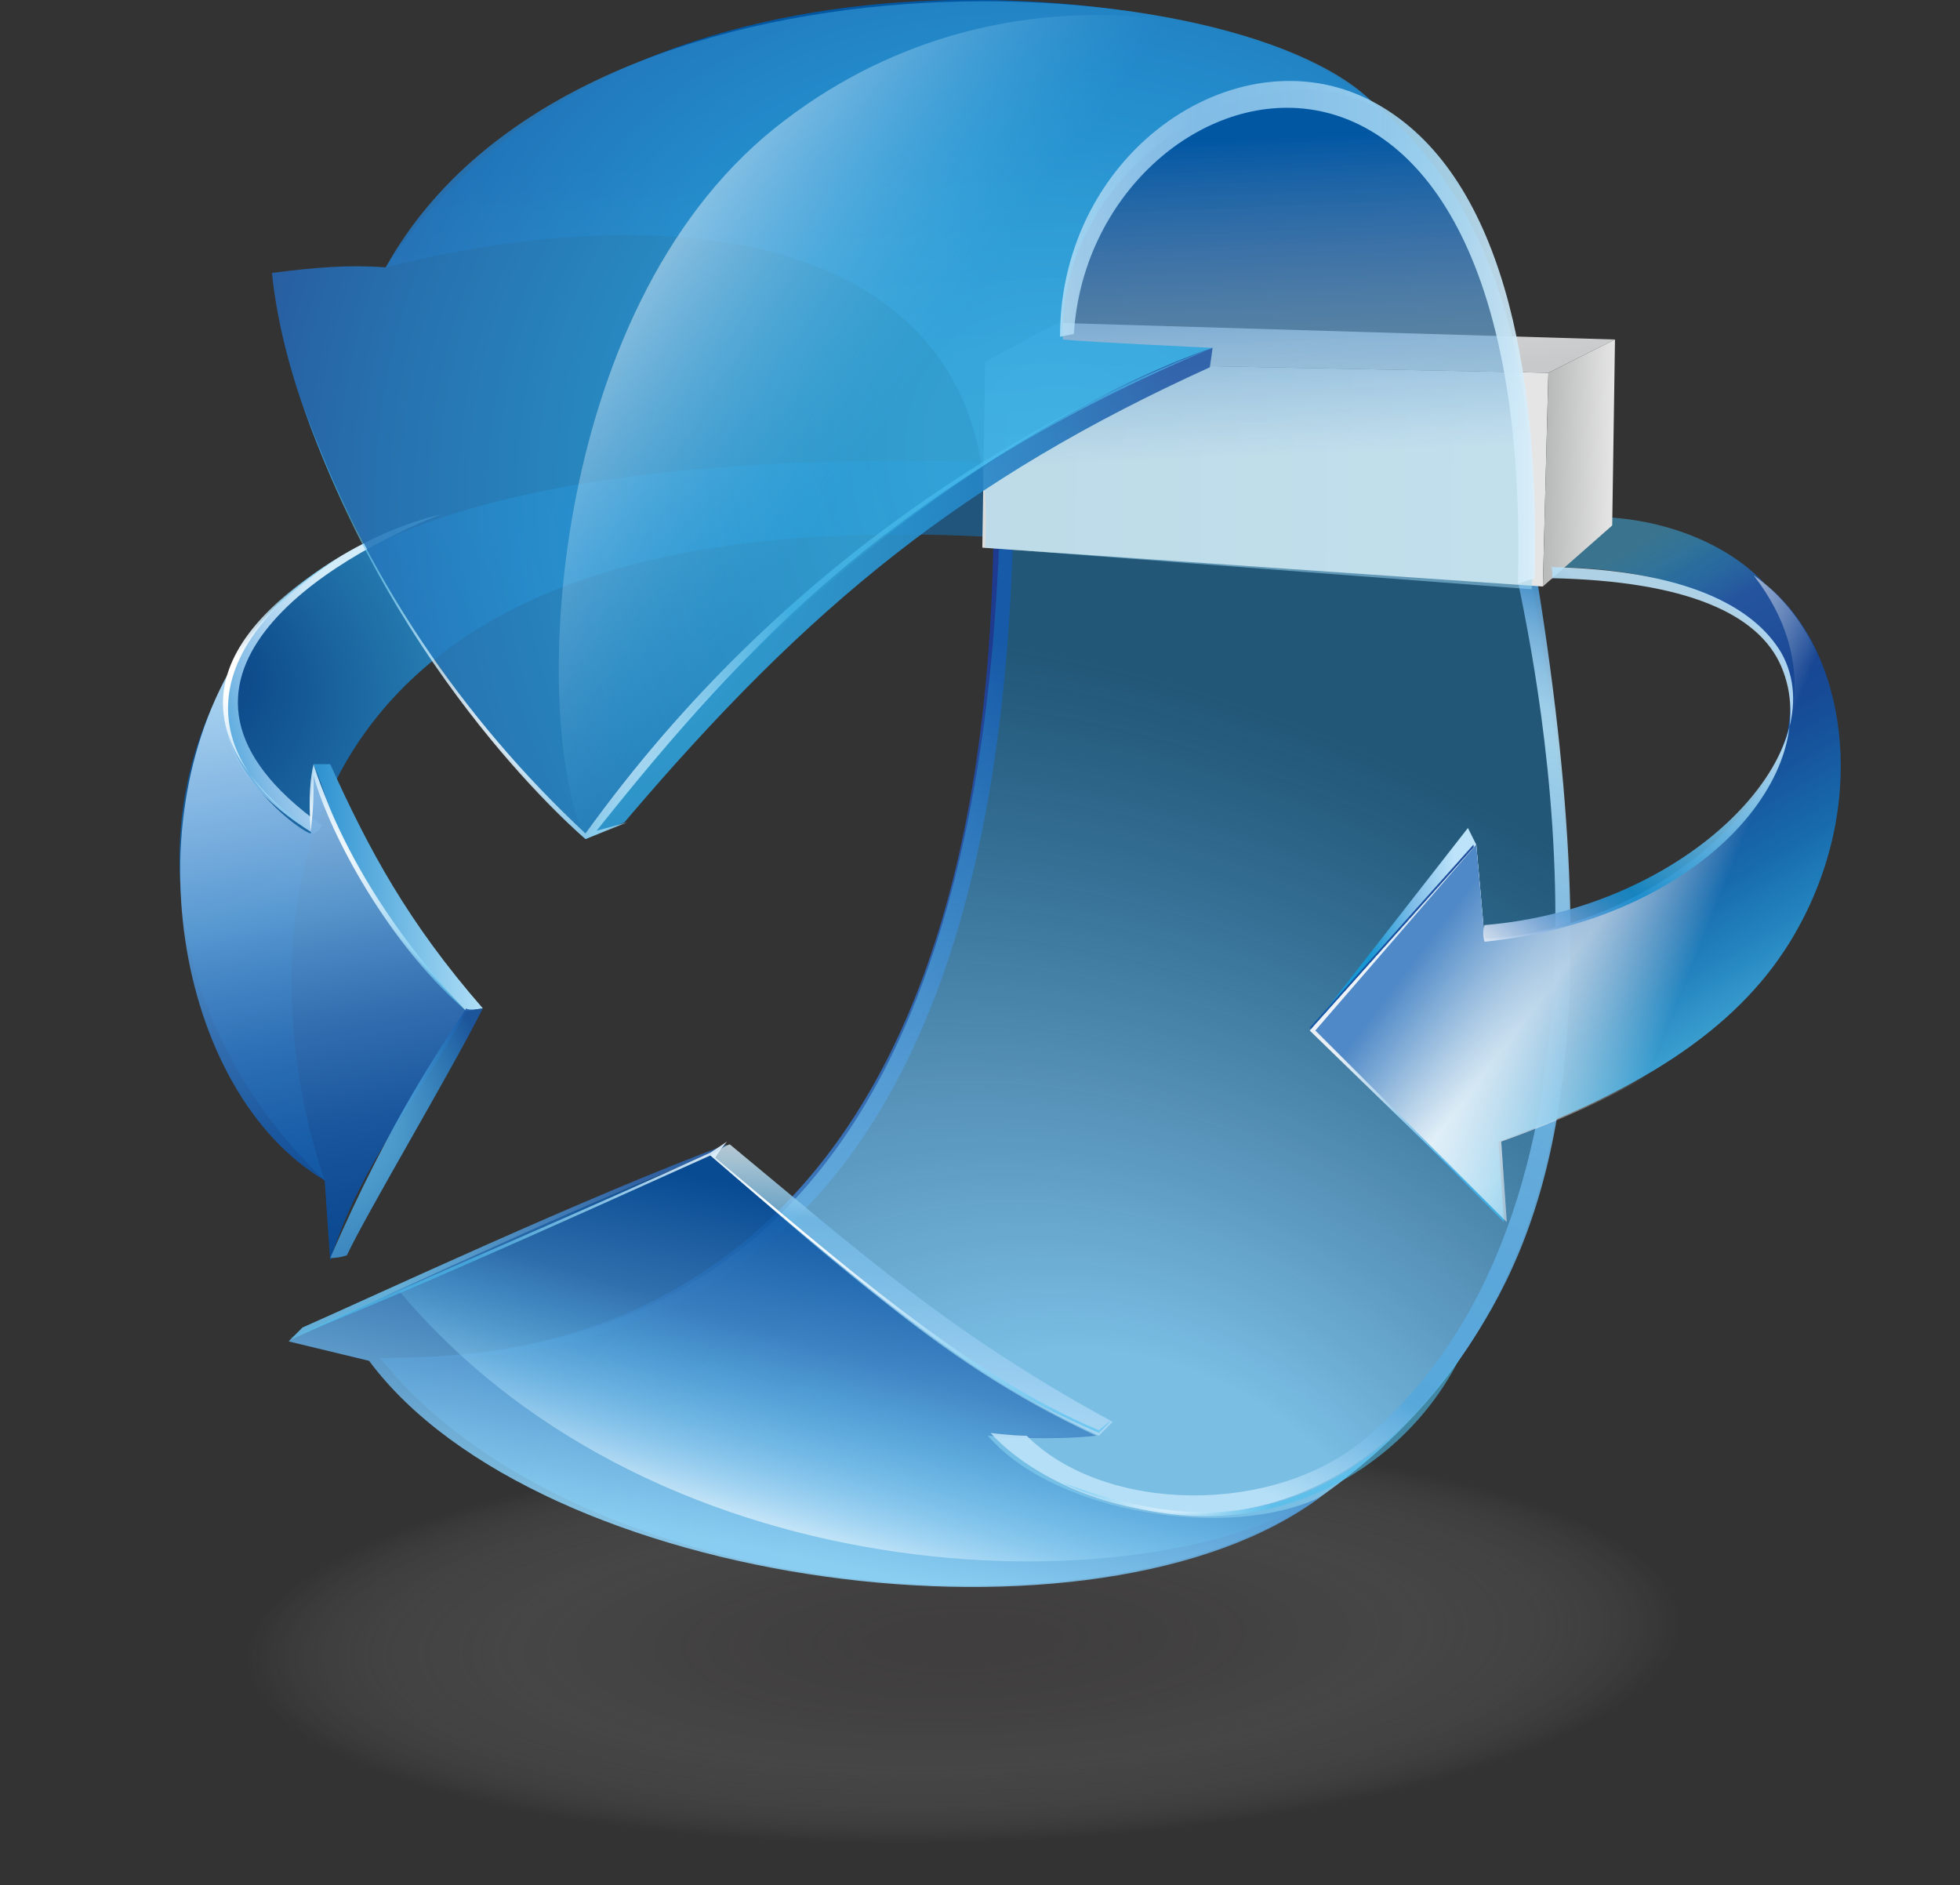 <?xml version="1.0" encoding="utf-8"?>
<!-- Generator: Adobe Illustrator 26.2.1, SVG Export Plug-In . SVG Version: 6.00 Build 0)  -->
<svg version="1.1" id="Слой_1" xmlns="http://www.w3.org/2000/svg" xmlns:xlink="http://www.w3.org/1999/xlink" x="0px" y="0px"
	 viewBox="0 0 211.9 203.8" style="enable-background:new 0 0 211.9 203.8;" xml:space="preserve">
<rect x="0" y="0" width="211.9" height="203.8" fill="#333333" stroke="none"/>
<style type="text/css">
	.st0{opacity:0.54;fill:url(#SVGID_1_);enable-background:new    ;}
	.st1{fill:url(#SVGID_00000147913749823240218530000009919607956901001109_);}
	.st2{opacity:0.9;fill:url(#SVGID_00000091724170940677680120000010745923686665649297_);enable-background:new    ;}
	.st3{opacity:0.95;fill:url(#SVGID_00000181805632391858282100000013589863390036044693_);enable-background:new    ;}
	.st4{opacity:0.9;fill:url(#SVGID_00000046310189811926037370000005319133156772067747_);enable-background:new    ;}
	.st5{fill:url(#SVGID_00000006672709047396828220000014283820706395079076_);}
	.st6{fill:url(#SVGID_00000103246574125522359620000000953139531533824657_);}
	.st7{fill:url(#SVGID_00000085230474762209796720000006776612608807715235_);}
	.st8{opacity:0.9;fill:url(#SVGID_00000007386293770653022170000000568342791045094022_);enable-background:new    ;}
	.st9{fill:url(#SVGID_00000107572044383000502230000016648231822983848591_);}
	.st10{fill:url(#SVGID_00000016793885866544718390000000295802967501164958_);}
	.st11{fill:url(#SVGID_00000126284723809055246280000004463817894711682994_);}
	.st12{fill:url(#SVGID_00000147206813220732455330000014977199168077651895_);}
	.st13{fill:url(#SVGID_00000051356034002560612860000015520795857427439249_);}
	.st14{fill:url(#SVGID_00000093876688959052157150000010105814733744265888_);}
	.st15{opacity:0.9;fill:url(#SVGID_00000083088274545516265980000012056368432839597220_);enable-background:new    ;}
	.st16{fill:url(#SVGID_00000128451733692984413230000016588727159579566264_);}
	.st17{opacity:0.9;fill:url(#SVGID_00000048493104616324449200000014561974290739874234_);enable-background:new    ;}
	.st18{fill:url(#SVGID_00000011030575452356688310000002539905239681960353_);}
	.st19{fill:url(#SVGID_00000100361563681415511570000013674392979829303727_);}
	.st20{fill:url(#SVGID_00000140009453461554527330000000175664668577480621_);}
	.st21{opacity:0.9;fill:url(#SVGID_00000157276920501147765550000009683706401507677875_);enable-background:new    ;}
	.st22{opacity:0.8;fill:url(#SVGID_00000036949122195282239460000017637863985114543799_);enable-background:new    ;}
	.st23{opacity:0.9;fill:url(#SVGID_00000150080346019885048700000000458299543813612424_);enable-background:new    ;}
	.st24{opacity:0.9;fill:url(#SVGID_00000009551712517612402230000002163098046206310801_);enable-background:new    ;}
	.st25{fill:url(#SVGID_00000085938338778484342160000008171182528007861376_);}
	.st26{fill:url(#SVGID_00000047039570402094748110000017055769431211785611_);}
	.st27{fill:url(#SVGID_00000052074229363319089950000004127467321713790616_);}
	.st28{fill:url(#SVGID_00000109007402808526906570000015889559980676447623_);}
	.st29{fill:url(#SVGID_00000173157073006679066120000011208561215022037634_);}
	.st30{opacity:0.8;fill:url(#SVGID_00000023243052953808573540000004976859182341250456_);enable-background:new    ;}
	.st31{opacity:0.6;fill:url(#SVGID_00000096029363799587136860000012646049098020976256_);enable-background:new    ;}
	.st32{fill:url(#SVGID_00000049202578189371402700000012484553323727758506_);}
	.st33{fill:url(#SVGID_00000115502755798574900430000006078315539447487896_);}
</style>
<g>
	<g>
		
			<radialGradient id="SVGID_1_" cx="-811.053" cy="-3013.68" r="37.757" gradientTransform="matrix(2.045 3.079770e-04 0.183 -0.582 2314.3 -1576.391)" gradientUnits="userSpaceOnUse">
			<stop  offset="0.138" style="stop-color:#4C4949"/>
			<stop  offset="0.25" style="stop-color:#504D4D;stop-opacity:0.888"/>
			<stop  offset="0.389" style="stop-color:#5A5757;stop-opacity:0.75"/>
			<stop  offset="0.541" style="stop-color:#6B6969;stop-opacity:0.598"/>
			<stop  offset="0.64" style="stop-color:#797879;stop-opacity:0.5"/>
			<stop  offset="0.695" style="stop-color:#7F7E7E;stop-opacity:0.424"/>
			<stop  offset="0.77" style="stop-color:#929090;stop-opacity:0.32"/>
			<stop  offset="0.857" style="stop-color:#B1AEAF;stop-opacity:0.2"/>
			<stop  offset="0.951" style="stop-color:#DFDEDE;stop-opacity:6.769490e-02"/>
			<stop  offset="1" style="stop-color:#FDFDFD;stop-opacity:0"/>
		</radialGradient>
		<path class="st0" d="M211.5,177.7c-4.8,14.7-57.3,26.4-114,26.1c-56.7-0.3-101.7-12.3-97.2-26.7C4.8,162.4,57.6,150.7,114,151
			C171,151,216.3,163,211.5,177.7z"/>
	</g>
	
		<radialGradient id="SVGID_00000014617301254472796640000001473525663907837095_" cx="-702.358" cy="-838.245" r="70.683" fx="-678.381" fy="-827.208" gradientTransform="matrix(1.436 0 0 -1.436 1020.859 -1097.299)" gradientUnits="userSpaceOnUse">
		<stop  offset="0" style="stop-color:#72BEEA"/>
		<stop  offset="0.117" style="stop-color:#6FBAE7"/>
		<stop  offset="0.264" style="stop-color:#65AEE0"/>
		<stop  offset="0.428" style="stop-color:#569CD5"/>
		<stop  offset="0.602" style="stop-color:#4382C3"/>
		<stop  offset="0.786" style="stop-color:#3063AD"/>
		<stop  offset="0.976" style="stop-color:#214093"/>
		<stop  offset="1" style="stop-color:#1F3B90"/>
	</radialGradient>
	<path style="fill:url(#SVGID_00000014617301254472796640000001473525663907837095_);" d="M107.4,58.6h2.1
		c-1.2,40.8-12.6,90.3-67.5,88.2C73.2,147.1,106.2,128.5,107.4,58.6z"/>
	
		<radialGradient id="SVGID_00000142147590525902653550000000883091460444619942_" cx="-726.294" cy="-1021.049" r="94.655" fx="-694.184" fy="-1006.268" gradientTransform="matrix(1.436 0 0 -1.319 1020.859 -1254.56)" gradientUnits="userSpaceOnUse">
		<stop  offset="0" style="stop-color:#024A9B;stop-opacity:0.9"/>
		<stop  offset="0.404" style="stop-color:#35ADE3;stop-opacity:0.95"/>
		<stop  offset="0.487" style="stop-color:#32A9E1;stop-opacity:0.888"/>
		<stop  offset="0.602" style="stop-color:#289ED9;stop-opacity:0.802"/>
		<stop  offset="0.734" style="stop-color:#1A8BCC;stop-opacity:0.703"/>
		<stop  offset="0.872" style="stop-color:#1373BA;stop-opacity:0.6"/>
	</radialGradient>
	<path style="opacity:0.9;fill:url(#SVGID_00000142147590525902653550000000883091460444619942_);enable-background:new    ;" d="
		M35.1,127.6c-6.9-20.1-12.6-73.8,71.1-69.6c3-3,4.5-5.1,7.5-7.8c-53.4-2.4-75.6,6.9-84.3,16.5C14.7,82.6,15.9,109.3,35.1,127.6z"/>
	
		<radialGradient id="SVGID_00000015335990389414321900000011267313960995278254_" cx="-4870.656" cy="3669.879" r="120.84" fx="-4829.663" fy="3688.748" gradientTransform="matrix(4.949974e-02 -1.422 1.443 0.2 -4958.096 -7435.957)" gradientUnits="userSpaceOnUse">
		<stop  offset="0.197" style="stop-color:#7EC5ED"/>
		<stop  offset="0.448" style="stop-color:#5FABDE;stop-opacity:0.81"/>
		<stop  offset="0.857" style="stop-color:#0F7EC2;stop-opacity:0.5"/>
	</radialGradient>
	<path style="opacity:0.95;fill:url(#SVGID_00000015335990389414321900000011267313960995278254_);enable-background:new    ;" d="
		M41.1,146.8c26.4,0,63.6-9.3,66.9-87.6c15.3,0.9,44.7,3.3,57.6,3.6c9,50.1,3.9,80.7-23.7,99.6C118.5,178.3,62.1,173.2,41.1,146.8z"
		/>
	
		<linearGradient id="SVGID_00000070804482820488127890000010643335364008864132_" gradientUnits="userSpaceOnUse" x1="-3845.598" y1="3004.946" x2="-3803.679" y2="3011.037" gradientTransform="matrix(8.220000e-02 -0.993 1.839 0.229 -5127.419 -4339.175)">
		<stop  offset="0" style="stop-color:#8CD0F4"/>
		<stop  offset="0.488" style="stop-color:#3F84C5"/>
		<stop  offset="0.901" style="stop-color:#044E9E"/>
	</linearGradient>
	<path style="opacity:0.9;fill:url(#SVGID_00000070804482820488127890000010643335364008864132_);enable-background:new    ;" d="
		M76.8,124.9c-12.9,4.8-35.7,15.3-45.6,20.1l8.7,2.1c18.3,24.6,78.9,32.7,102.9,14.7c-9.9,4.8-28.8,1.8-36-6.6
		c7.2,0.6,11.7,0,11.7,0C99.9,146.5,90,135.4,76.8,124.9z"/>
	
		<linearGradient id="SVGID_00000023245763258133190230000015832913247849974696_" gradientUnits="userSpaceOnUse" x1="38.055" y1="128.281" x2="1.776" y2="118.47" gradientTransform="matrix(1 0 0 -1 0 201.882)">
		<stop  offset="0" style="stop-color:#D3ECF9"/>
		<stop  offset="6.471080e-02" style="stop-color:#CAE6F7"/>
		<stop  offset="0.174" style="stop-color:#B0D5F1"/>
		<stop  offset="0.314" style="stop-color:#82BBE6"/>
		<stop  offset="0.477" style="stop-color:#2899D6"/>
		<stop  offset="0.491" style="stop-color:#1697D4"/>
		<stop  offset="0.568" style="stop-color:#339CD7"/>
		<stop  offset="0.698" style="stop-color:#5FACE0"/>
		<stop  offset="0.863" style="stop-color:#92C8ED"/>
		<stop  offset="1" style="stop-color:#BCE3F9"/>
	</linearGradient>
	<path style="fill:url(#SVGID_00000023245763258133190230000015832913247849974696_);" d="M33.9,90.1c0.6-0.3,0.6-0.3,0.9-0.9
		C12.9,73.6,36,60.1,47.7,55.6C33.3,58.9,11.4,76.3,33.9,90.1z"/>
	
		<linearGradient id="SVGID_00000008842052166922524230000008389394904762798514_" gradientUnits="userSpaceOnUse" x1="247.395" y1="446.155" x2="253.754" y2="396.133" gradientTransform="matrix(0.933 0 0 -1.355 -198.814 672.662)">
		<stop  offset="0" style="stop-color:#B9E2F9;stop-opacity:0.95"/>
		<stop  offset="0.113" style="stop-color:#A7D2F2;stop-opacity:0.95"/>
		<stop  offset="0.337" style="stop-color:#76ACDE;stop-opacity:0.95"/>
		<stop  offset="0.448" style="stop-color:#5899D2;stop-opacity:0.951"/>
		<stop  offset="0.51" style="stop-color:#4A8AC9;stop-opacity:0.945"/>
		<stop  offset="0.653" style="stop-color:#2D6DB5;stop-opacity:0.931"/>
		<stop  offset="0.785" style="stop-color:#195AA7;stop-opacity:0.919"/>
		<stop  offset="0.9" style="stop-color:#0C4F9E;stop-opacity:0.908"/>
		<stop  offset="0.985" style="stop-color:#064B9C;stop-opacity:0.9"/>
	</linearGradient>
	<path style="fill:url(#SVGID_00000008842052166922524230000008389394904762798514_);" d="M50.4,109.3c-4.2,8.1-11.4,16.2-14.7,27
		l-0.6-8.7C18.9,118,13.8,87.4,27,69.1c-8.4,10.5,5.1,20.7,6.6,21c0-4.2,0.3-7.2,0.3-7.2C36.9,91,42.9,102.1,50.4,109.3z"/>
	
		<linearGradient id="SVGID_00000173149400881093116190000005918646621916263074_" gradientUnits="userSpaceOnUse" x1="33.754" y1="105.916" x2="52.174" y2="105.916" gradientTransform="matrix(1 0 0 -1 0 201.882)">
		<stop  offset="0" style="stop-color:#2A90CF"/>
		<stop  offset="1" style="stop-color:#B0DFF7"/>
	</linearGradient>
	<path style="fill:url(#SVGID_00000173149400881093116190000005918646621916263074_);" d="M35.7,82.6c4.2,9.3,8.4,17.1,16.5,26.4
		l-1.8,0.3C36.6,95.5,36.3,88,33.9,82.6H35.7z"/>
	
		<linearGradient id="SVGID_00000032621278098375082770000008585137928749335478_" gradientUnits="userSpaceOnUse" x1="129.902" y1="43.264" x2="171.203" y2="139.557" gradientTransform="matrix(1 0 0 -1 0 201.882)">
		<stop  offset="0" style="stop-color:#BCE3F9"/>
		<stop  offset="0.146" style="stop-color:#56A8DD"/>
		<stop  offset="0.304" style="stop-color:#5CAADF"/>
		<stop  offset="0.46" style="stop-color:#6CB3E3"/>
		<stop  offset="0.616" style="stop-color:#83C1EA"/>
		<stop  offset="0.771" style="stop-color:#A2D5F3"/>
		<stop  offset="0.833" style="stop-color:#B0DFF7"/>
		<stop  offset="0.859" style="stop-color:#ABDAF5"/>
		<stop  offset="0.891" style="stop-color:#9BCEEF"/>
		<stop  offset="0.926" style="stop-color:#81BBE5"/>
		<stop  offset="0.962" style="stop-color:#5AA0D7"/>
		<stop  offset="1" style="stop-color:#1081C4"/>
		<stop  offset="1" style="stop-color:#0E81C4"/>
	</linearGradient>
	<path style="opacity:0.9;fill:url(#SVGID_00000032621278098375082770000008585137928749335478_);enable-background:new    ;" d="
		M164.1,62.8c1.8,9,14.4,66.6-16.5,92.7c-9.9,8.4-28.2,8.1-36.6-0.3c-1.5,0-3.9-0.3-3.9-0.3c7.5,8.4,33,17.7,51-8.4
		c8.7-12.6,16.5-31.8,8.1-83.7H164.1z"/>
	
		<linearGradient id="SVGID_00000078020696316688018800000018274268410694717868_" gradientUnits="userSpaceOnUse" x1="-6194.723" y1="-1189.455" x2="-6180.998" y2="-1189.455" gradientTransform="matrix(-0.962 0.211 -8.720000e-02 -1.02 -5905.14 194.059)">
		<stop  offset="0" style="stop-color:#BCE3F9"/>
		<stop  offset="0.362" style="stop-color:#81BEE9"/>
		<stop  offset="0.752" style="stop-color:#1697D4"/>
	</linearGradient>
	<polygon style="fill:url(#SVGID_00000078020696316688018800000018274268410694717868_);" points="159.6,91.3 141.6,111.4 
		158.7,89.5 	"/>
	
		<linearGradient id="SVGID_00000042730081765705047960000010372190551452522626_" gradientUnits="userSpaceOnUse" x1="155.898" y1="133.912" x2="183.157" y2="86.699" gradientTransform="matrix(1 0 0 -1 0 201.882)">
		<stop  offset="4.433500e-02" style="stop-color:#41B4E7;stop-opacity:0.5"/>
		<stop  offset="0.139" style="stop-color:#2685C7;stop-opacity:0.715"/>
		<stop  offset="0.241" style="stop-color:#2455A3;stop-opacity:0.95"/>
		<stop  offset="0.319" style="stop-color:#2152A1;stop-opacity:0.948"/>
		<stop  offset="0.401" style="stop-color:#194A9B;stop-opacity:0.945"/>
		<stop  offset="0.419" style="stop-color:#164799;stop-opacity:0.945"/>
		<stop  offset="0.486" style="stop-color:#154C9C;stop-opacity:0.939"/>
		<stop  offset="0.59" style="stop-color:#145AA6;stop-opacity:0.931"/>
		<stop  offset="0.718" style="stop-color:#1570B8;stop-opacity:0.922"/>
		<stop  offset="0.863" style="stop-color:#2590CF;stop-opacity:0.911"/>
		<stop  offset="1" style="stop-color:#43B2E6;stop-opacity:0.9"/>
	</linearGradient>
	<path style="fill:url(#SVGID_00000042730081765705047960000010372190551452522626_);" d="M190.8,63.1c-3.9-4.2-10.5-6.9-17.4-7.2
		l-6,5.4c17.4,0,28.2,6.9,25.8,18c-3.6,12-19.2,21.6-33,22.2c0-0.3-0.9-10.2-0.9-10.2l-17.7,19.8l21,21l-0.6-8.7
		c17.7-6.3,27.3-13.8,32.4-23.1C202.2,86.2,199.5,70,190.8,63.1z"/>
	
		<linearGradient id="SVGID_00000014614503377018030960000009794471839330616507_" gradientUnits="userSpaceOnUse" x1="129.004" y1="210.817" x2="189.916" y2="210.817" gradientTransform="matrix(1 1.950000e-02 1.950000e-02 -1 -26.805 258.933)">
		<stop  offset="0" style="stop-color:#DBDCDC"/>
		<stop  offset="1" style="stop-color:#E5E5E6"/>
	</linearGradient>
	<polygon style="fill:url(#SVGID_00000014614503377018030960000009794471839330616507_);" points="167.4,40.3 166.8,63.4 
		106.2,59.2 106.5,39.1 	"/>
	
		<linearGradient id="SVGID_00000077309903125234632430000014181997930908507296_" gradientUnits="userSpaceOnUse" x1="162.872" y1="225.399" x2="163.579" y2="220.027" gradientTransform="matrix(1 1.950000e-02 1.950000e-02 -1 -26.805 258.933)">
		<stop  offset="0" style="stop-color:#D4D4D5"/>
		<stop  offset="1" style="stop-color:#C8C9CA"/>
	</linearGradient>
	<polygon style="fill:url(#SVGID_00000077309903125234632430000014181997930908507296_);" points="167.4,40.3 174.6,36.7 
		114.3,34.9 106.5,39.1 	"/>
	
		<linearGradient id="SVGID_00000083790315702761164050000014633124152761628568_" gradientUnits="userSpaceOnUse" x1="104.115" y1="151.118" x2="102.452" y2="189.435" gradientTransform="matrix(1 0 0 -1 0 201.882)">
		<stop  offset="0" style="stop-color:#A0D9F4;stop-opacity:0.5"/>
		<stop  offset="0.565" style="stop-color:#4081C1;stop-opacity:0.815"/>
		<stop  offset="0.897" style="stop-color:#0257A3"/>
	</linearGradient>
	<path style="fill:url(#SVGID_00000083790315702761164050000014633124152761628568_);" d="M165.6,63.7c0.9-19.8-1.8-46.5-25.2-57.6
		C126-0.8,67.8-9.8,41.7,28.9c34.5-8.7,66.9-2.1,64.8,30.3L165.6,63.7z"/>
	
		<linearGradient id="SVGID_00000119800104696521803330000016807629409970176177_" gradientUnits="userSpaceOnUse" x1="189.871" y1="212.681" x2="197.022" y2="212.681" gradientTransform="matrix(1 1.950000e-02 1.950000e-02 -1 -26.805 258.933)">
		<stop  offset="0" style="stop-color:#B8B9B9"/>
		<stop  offset="1" style="stop-color:#E5E5E6"/>
	</linearGradient>
	<polygon style="fill:url(#SVGID_00000119800104696521803330000016807629409970176177_);" points="167.4,40.3 166.8,63.4 
		174.3,56.8 174.6,36.7 	"/>
	
		<radialGradient id="SVGID_00000035490381335319875470000012437150209896933526_" cx="-4887.794" cy="908.835" r="57.881" fx="-4868.159" fy="917.873" gradientTransform="matrix(-1.724 -1.498 1.143 -1.322 -9326.847 -6032.824)" gradientUnits="userSpaceOnUse">
		<stop  offset="0" style="stop-color:#35ADE3"/>
		<stop  offset="0.147" style="stop-color:#33AAE1"/>
		<stop  offset="0.331" style="stop-color:#2EA0DA"/>
		<stop  offset="0.535" style="stop-color:#2790CF"/>
		<stop  offset="0.754" style="stop-color:#257ABE"/>
		<stop  offset="0.982" style="stop-color:#275DA9"/>
		<stop  offset="1" style="stop-color:#285BA7"/>
	</radialGradient>
	<path style="opacity:0.9;fill:url(#SVGID_00000035490381335319875470000012437150209896933526_);enable-background:new    ;" d="
		M41.7,28.9c20.7-37.2,93.6-33,107.4-17.1c-12.9-7.5-34.8,6-34.2,24.9c3,0.3,16.2,0.9,16.2,0.9C102.3,49,80.4,69.1,63.3,90.7
		C51.6,80.2,31.8,52.9,29.4,29.5C34.2,28.9,37.5,28.6,41.7,28.9z"/>
	
		<linearGradient id="SVGID_00000067200851116461196720000005640679106523442365_" gradientUnits="userSpaceOnUse" x1="114.683" y1="165.941" x2="165.925" y2="165.941" gradientTransform="matrix(1 0 0 -1 0 201.882)">
		<stop  offset="0" style="stop-color:#BCE3F9;stop-opacity:0.8"/>
		<stop  offset="4.618983e-02" style="stop-color:#B1DBF5;stop-opacity:0.832"/>
		<stop  offset="0.203" style="stop-color:#8FC4EA;stop-opacity:0.94"/>
		<stop  offset="0.289" style="stop-color:#81BCE6"/>
		<stop  offset="0.447" style="stop-color:#89C2E9;stop-opacity:0.967"/>
		<stop  offset="0.68" style="stop-color:#9ED2F1;stop-opacity:0.919"/>
		<stop  offset="0.773" style="stop-color:#A9DBF5;stop-opacity:0.9"/>
		<stop  offset="0.836" style="stop-color:#B3DFF6;stop-opacity:0.9"/>
		<stop  offset="0.94" style="stop-color:#CCE9F9;stop-opacity:0.9"/>
		<stop  offset="1" style="stop-color:#DCF0FB;stop-opacity:0.9"/>
	</linearGradient>
	<path style="fill:url(#SVGID_00000067200851116461196720000005640679106523442365_);" d="M164.1,63.1l1.8-0.6
		c0.6-22.8-3.6-43.8-17.1-51.3c-14.4-8.1-34.2,4.8-34.2,25.2l1.5-0.3C117.9,6.4,165.9-8,164.1,63.1z"/>
	
		<radialGradient id="SVGID_00000181804873404119012500000003382539496904983715_" cx="-687.545" cy="-810.378" r="67.378" fx="-664.689" fy="-799.856" gradientTransform="matrix(1.436 0 0 -1.436 1020.859 -1097.299)" gradientUnits="userSpaceOnUse">
		<stop  offset="0" style="stop-color:#35ADE3"/>
		<stop  offset="0.147" style="stop-color:#33AAE1"/>
		<stop  offset="0.331" style="stop-color:#2EA0DA"/>
		<stop  offset="0.535" style="stop-color:#2790CF"/>
		<stop  offset="0.754" style="stop-color:#257ABE"/>
		<stop  offset="0.982" style="stop-color:#275DA9"/>
		<stop  offset="1" style="stop-color:#285BA7"/>
	</radialGradient>
	<path style="opacity:0.9;fill:url(#SVGID_00000181804873404119012500000003382539496904983715_);enable-background:new    ;" d="
		M130.8,39.7c-26.4,12-43.2,25.5-63.3,49.2l-4.2,1.8c27.6-35.7,57.9-49.8,67.8-53.1L130.8,39.7z"/>
	
		<linearGradient id="SVGID_00000011710275189338450080000009498827763727586965_" gradientUnits="userSpaceOnUse" x1="264.525" y1="-222.621" x2="304.017" y2="-240.408" gradientTransform="matrix(0.966 -0.115 3.100000e-03 -1.035 -98.546 -110.103)">
		<stop  offset="0" style="stop-color:#FFFFFF"/>
		<stop  offset="0.744" style="stop-color:#FFFFFF;stop-opacity:0"/>
	</linearGradient>
	<path style="fill:url(#SVGID_00000011710275189338450080000009498827763727586965_);" d="M189.6,62.2c14.4,18.6-9.3,38.4-29.1,39.3
		c0-0.3-0.9-10.2-0.9-10.2l-17.7,19.8l21,21l-0.6-8.7c17.7-6.3,27.3-13.8,32.4-23.1C202.5,85.6,199.2,68.8,189.6,62.2z"/>
	
		<linearGradient id="SVGID_00000062883365990045077180000007443708279319223706_" gradientUnits="userSpaceOnUse" x1="264.525" y1="-222.621" x2="304.017" y2="-240.408" gradientTransform="matrix(0.966 -0.115 3.100000e-03 -1.035 -98.546 -110.103)">
		<stop  offset="0" style="stop-color:#FFFFFF"/>
		<stop  offset="0.744" style="stop-color:#FFFFFF;stop-opacity:0"/>
	</linearGradient>
	<path style="fill:url(#SVGID_00000062883365990045077180000007443708279319223706_);" d="M189.6,62.2c14.4,18.6-9.3,38.4-29.1,39.3
		c0-0.3-0.9-10.2-0.9-10.2l-17.7,19.8l21,21l-0.6-8.7c17.7-6.3,27.3-13.8,32.4-23.1C202.5,85.6,199.2,68.8,189.6,62.2z"/>
	
		<linearGradient id="SVGID_00000139976944540755890220000013504712569296133815_" gradientUnits="userSpaceOnUse" x1="268.858" y1="-226.912" x2="294.416" y2="-249.712" gradientTransform="matrix(0.966 -0.115 3.100000e-03 -1.035 -98.546 -110.103)">
		<stop  offset="0" style="stop-color:#5089C7"/>
		<stop  offset="0.251" style="stop-color:#347CBF;stop-opacity:0.4"/>
		<stop  offset="0.419" style="stop-color:#2676BB;stop-opacity:0"/>
	</linearGradient>
	<path style="fill:url(#SVGID_00000139976944540755890220000013504712569296133815_);" d="M185.1,91.3c-6.6,5.7-15.9,9.6-24.6,10.2
		c0-0.3-0.9-10.2-0.9-10.2l-17.7,19.8l21,21l-0.6-8.7c17.7-6.3,27.3-13.8,32.4-23.1C202.5,85.6,193.8,83.8,185.1,91.3z"/>
	
		<linearGradient id="SVGID_00000178201727422293098710000015032552861589834431_" gradientUnits="userSpaceOnUse" x1="181.127" y1="130.431" x2="149.834" y2="93.542" gradientTransform="matrix(1 0 0 -1 0 201.882)">
		<stop  offset="0" style="stop-color:#BCE3F9"/>
		<stop  offset="0.456" style="stop-color:#148CCD"/>
		<stop  offset="0.497" style="stop-color:#248ECE"/>
		<stop  offset="0.543" style="stop-color:#4195D2"/>
		<stop  offset="0.592" style="stop-color:#62A1D8"/>
		<stop  offset="0.642" style="stop-color:#88B3E0"/>
		<stop  offset="0.694" style="stop-color:#B1CAEB"/>
		<stop  offset="0.746" style="stop-color:#DDE7F6"/>
		<stop  offset="0.783" style="stop-color:#FFFFFF"/>
	</linearGradient>
	<path style="opacity:0.9;fill:url(#SVGID_00000178201727422293098710000015032552861589834431_);enable-background:new    ;" d="
		M160.5,100c21.9-1.8,38.1-18.6,32.1-29.4c-3-5.1-10.5-9-24.9-9.3c0-0.9,0.3,1.8,0,1.2c14.7,0.3,22.5,3.9,24.9,9.6
		c4.8,11.4-8.7,27.3-32.1,29.7C160.2,100.9,160.5,100,160.5,100z"/>
	
		<linearGradient id="SVGID_00000031915090094202491030000011414951527677424285_" gradientUnits="userSpaceOnUse" x1="99.956" y1="76.324" x2="96.762" y2="44.839" gradientTransform="matrix(1 0 0 -1 0 201.882)">
		<stop  offset="1.477830e-02" style="stop-color:#D5EDFA"/>
		<stop  offset="7.389160e-02" style="stop-color:#BCE3F9"/>
		<stop  offset="0.235" style="stop-color:#73BBE8"/>
		<stop  offset="0.402" style="stop-color:#7FC0EA"/>
		<stop  offset="0.684" style="stop-color:#9DCFF1"/>
		<stop  offset="1" style="stop-color:#C3E6FA"/>
	</linearGradient>
	<path style="opacity:0.8;fill:url(#SVGID_00000031915090094202491030000011414951527677424285_);enable-background:new    ;" d="
		M76.8,124.9c9.6,8.1,24.3,22.2,42,30.3l1.5-1.5c-17.7-9.6-27.6-18.6-41.4-30C78,124,77.7,124.3,76.8,124.9z"/>
	
		<radialGradient id="SVGID_00000018198333428142312240000005228348627269589149_" cx="-691.109" cy="-850.325" r="18.008" fx="-685" fy="-847.514" gradientTransform="matrix(1.436 0 0 -1.436 1020.859 -1097.299)" gradientUnits="userSpaceOnUse">
		<stop  offset="0" style="stop-color:#5CB4E6"/>
		<stop  offset="0.146" style="stop-color:#58B0E3"/>
		<stop  offset="0.33" style="stop-color:#4FA5DC"/>
		<stop  offset="0.533" style="stop-color:#3F93D0"/>
		<stop  offset="0.751" style="stop-color:#2C7BBF"/>
		<stop  offset="0.978" style="stop-color:#1B5DA9"/>
		<stop  offset="1" style="stop-color:#1A59A6"/>
	</radialGradient>
	<path style="opacity:0.9;fill:url(#SVGID_00000018198333428142312240000005228348627269589149_);enable-background:new    ;" d="
		M52.2,109c-3.3,6.6-12.6,22.2-14.7,26.7c-0.9,0.3-1.8,0.3-1.8,0.3c6.6-15.3,12.6-23.7,14.7-27C50.7,109.3,52.2,109,52.2,109z"/>
	
		<linearGradient id="SVGID_00000052783174860134720840000007527639400827266959_" gradientUnits="userSpaceOnUse" x1="42.976" y1="63.307" x2="70.369" y2="72.967" gradientTransform="matrix(1 0 0 -1 0 201.882)">
		<stop  offset="0" style="stop-color:#6ABCEA"/>
		<stop  offset="1" style="stop-color:#2F66AF"/>
	</linearGradient>
	<path style="opacity:0.9;fill:url(#SVGID_00000052783174860134720840000007527639400827266959_);enable-background:new    ;" d="
		M32.7,143.5l-1.5,1.5c12.6-6,36.3-16.8,45.6-20.1c0.6-0.3,1.5-0.9,1.8-1.2C63.3,129.4,40.2,140.2,32.7,143.5z"/>
	
		<radialGradient id="SVGID_00000108288791379857359850000014854048086939334312_" cx="-622.995" cy="-874.593" r="8.318" gradientTransform="matrix(1.436 0 0 -1.436 1020.859 -1097.299)" gradientUnits="userSpaceOnUse">
		<stop  offset="8.374380e-02" style="stop-color:#FFFFFF"/>
		<stop  offset="0.353" style="stop-color:#DAEFFC;stop-opacity:0.882"/>
		<stop  offset="0.959" style="stop-color:#5BC4F1;stop-opacity:0.618"/>
		<stop  offset="1" style="stop-color:#4CC0F0;stop-opacity:0.6"/>
	</radialGradient>
	<path style="fill:url(#SVGID_00000108288791379857359850000014854048086939334312_);" d="M157.8,146.8
		c-5.7,11.7-21.9,23.1-42.9,13.5C124.2,163.6,142.2,169.3,157.8,146.8z"/>
	
		<radialGradient id="SVGID_00000145753740575889110190000000413495660176946828_" cx="-586.975" cy="-851.482" r="0" gradientTransform="matrix(1.436 0 0 -1.436 1020.859 -1097.299)" gradientUnits="userSpaceOnUse">
		<stop  offset="8.374380e-02" style="stop-color:#FFFFFF"/>
		<stop  offset="0.353" style="stop-color:#DAEFFC;stop-opacity:0.882"/>
		<stop  offset="0.959" style="stop-color:#5BC4F1;stop-opacity:0.618"/>
		<stop  offset="1" style="stop-color:#4CC0F0;stop-opacity:0.6"/>
	</radialGradient>
	<path style="fill:url(#SVGID_00000145753740575889110190000000413495660176946828_);" d="M177.9,125.5"/>
	
		<linearGradient id="SVGID_00000108995739856874110230000007154520813895626381_" gradientUnits="userSpaceOnUse" x1="145.53" y1="95.83" x2="166.125" y2="88.413" gradientTransform="matrix(1 0 0 -1 0 201.882)">
		<stop  offset="7.881770e-02" style="stop-color:#FFFFFF;stop-opacity:0.9"/>
		<stop  offset="0.349" style="stop-color:#DAEFFC;stop-opacity:0.812"/>
		<stop  offset="0.959" style="stop-color:#5BC4F1;stop-opacity:0.613"/>
		<stop  offset="1" style="stop-color:#4CC0F0;stop-opacity:0.6"/>
	</linearGradient>
	<polygon style="fill:url(#SVGID_00000108995739856874110230000007154520813895626381_);" points="162.9,132.1 141.6,111.4 
		159.6,91.3 142.2,111.4 	"/>
	
		<radialGradient id="SVGID_00000094581360427330520890000005715766756536069285_" cx="-692.826" cy="-831.701" r="18.363" fx="-686.597" fy="-828.833" gradientTransform="matrix(1.436 0 0 -1.436 1020.859 -1097.299)" gradientUnits="userSpaceOnUse">
		<stop  offset="8.374380e-02" style="stop-color:#FFFFFF"/>
		<stop  offset="0.353" style="stop-color:#DAEFFC;stop-opacity:0.882"/>
		<stop  offset="0.959" style="stop-color:#5BC4F1;stop-opacity:0.618"/>
		<stop  offset="1" style="stop-color:#4CC0F0;stop-opacity:0.6"/>
	</radialGradient>
	<path style="fill:url(#SVGID_00000094581360427330520890000005715766756536069285_);" d="M50.4,109.3c-9.3-8.1-15.3-20.7-16.5-25.5
		c0,2.7,0,3.3-0.3,6c-0.3-3.6,0-6,0.3-7.2C38.1,95.8,46.8,105.4,50.4,109.3z"/>
	
		<radialGradient id="SVGID_00000120517129697881900630000004030963712426956968_" cx="-698.123" cy="-817.257" r="15.369" fx="-692.909" fy="-814.857" gradientTransform="matrix(1.436 0 0 -1.436 1020.859 -1097.299)" gradientUnits="userSpaceOnUse">
		<stop  offset="8.374380e-02" style="stop-color:#FFFFFF"/>
		<stop  offset="0.353" style="stop-color:#DAEFFC;stop-opacity:0.882"/>
		<stop  offset="0.959" style="stop-color:#5BC4F1;stop-opacity:0.618"/>
		<stop  offset="1" style="stop-color:#4CC0F0;stop-opacity:0.6"/>
	</radialGradient>
	<path style="fill:url(#SVGID_00000120517129697881900630000004030963712426956968_);" d="M36.9,60.1c-17.4,10.5-15.6,21-3.3,29.7
		C24,83.8,18.3,72.1,36.9,60.1z"/>
	
		<linearGradient id="SVGID_00000162337836654796946000000015802240851819912352_" gradientUnits="userSpaceOnUse" x1="86.494" y1="29.512" x2="96.43" y2="62.011" gradientTransform="matrix(1 0 0 -1 0 201.882)">
		<stop  offset="0.113" style="stop-color:#FFFFFF"/>
		<stop  offset="0.174" style="stop-color:#E5F4FD;stop-opacity:0.907"/>
		<stop  offset="0.264" style="stop-color:#C1E5FA;stop-opacity:0.771"/>
		<stop  offset="0.357" style="stop-color:#9FD8F7;stop-opacity:0.63"/>
		<stop  offset="0.453" style="stop-color:#80CEF4;stop-opacity:0.486"/>
		<stop  offset="0.551" style="stop-color:#66C6F2;stop-opacity:0.336"/>
		<stop  offset="0.655" style="stop-color:#53C2F0;stop-opacity:0.179"/>
		<stop  offset="0.773" style="stop-color:#4CC0F0;stop-opacity:0"/>
	</linearGradient>
	<path style="opacity:0.8;fill:url(#SVGID_00000162337836654796946000000015802240851819912352_);enable-background:new    ;" d="
		M107.1,154.9c7.2,0.6,11.7,0,11.7,0c-18.9-8.4-28.5-19.8-42-30.3c-8.4,3.3-22.8,10.2-33.6,15c28.5,33.9,81.6,33.9,99.9,21.9
		C123.9,169,109.5,157.9,107.1,154.9z"/>
	
		<linearGradient id="SVGID_00000134222035066515327280000015683617772889801393_" gradientUnits="userSpaceOnUse" x1="65.803" y1="179.005" x2="105.779" y2="151.014" gradientTransform="matrix(1 0 0 -1 0 201.882)">
		<stop  offset="3.448280e-02" style="stop-color:#FFFFFF"/>
		<stop  offset="0.283" style="stop-color:#C7E7FB;stop-opacity:0.664"/>
		<stop  offset="0.51" style="stop-color:#90D3F5;stop-opacity:0.357"/>
		<stop  offset="0.68" style="stop-color:#63C6F1;stop-opacity:0.127"/>
		<stop  offset="0.773" style="stop-color:#4CC0F0;stop-opacity:0"/>
	</linearGradient>
	<path style="opacity:0.6;fill:url(#SVGID_00000134222035066515327280000015683617772889801393_);enable-background:new    ;" d="
		M148.8,11.8C138.6,1.6,108-5.6,83.7,13.9C59.1,33.7,57.3,78.1,63.3,90.7c17.1-21.9,39-41.7,67.5-53.1c0,0-13.2-0.3-16.2-0.9
		C112.5,25.3,128.1,0.1,148.8,11.8z"/>
	
		<radialGradient id="SVGID_00000023241799765805181330000013022554667668160145_" cx="-650.526" cy="-854.844" r="25.265" gradientTransform="matrix(1.436 0 0 -1.436 1020.859 -1097.299)" gradientUnits="userSpaceOnUse">
		<stop  offset="8.374380e-02" style="stop-color:#FFFFFF"/>
		<stop  offset="0.353" style="stop-color:#DAEFFC;stop-opacity:0.882"/>
		<stop  offset="0.959" style="stop-color:#5BC4F1;stop-opacity:0.618"/>
		<stop  offset="1" style="stop-color:#4CC0F0;stop-opacity:0.6"/>
	</radialGradient>
	<path style="fill:url(#SVGID_00000023241799765805181330000013022554667668160145_);" d="M120.3,153.4c0,0-0.9,0.9-1.5,1.5
		c-8.7-3.9-15-6.6-42-30c-15.3,6.9-36,16.2-45.6,19.8C51,136,63,130.9,76.8,124.6l1.8-1.2c0,0-1.5,1.8-1.2,1.8
		c12.6,10.5,27,23.4,41.4,29.4L120.3,153.4z"/>
	
		<radialGradient id="SVGID_00000152231409457559807940000013733463201569060495_" cx="-669.919" cy="-815.746" r="19.19" gradientTransform="matrix(1.436 0 0 -1.436 1020.859 -1097.299)" gradientUnits="userSpaceOnUse">
		<stop  offset="8.374380e-02" style="stop-color:#FFFFFF"/>
		<stop  offset="0.353" style="stop-color:#DAEFFC;stop-opacity:0.882"/>
		<stop  offset="0.959" style="stop-color:#5BC4F1;stop-opacity:0.618"/>
		<stop  offset="1" style="stop-color:#4CC0F0;stop-opacity:0.6"/>
	</radialGradient>
	<path style="fill:url(#SVGID_00000152231409457559807940000013733463201569060495_);" d="M131.1,37.6C97.5,51.7,81,69.1,64.5,89.8
		l3.3-0.9l-4.5,1.8c0,0-20.4-17.1-30.6-47.1c6.6,18.6,17.4,34.2,30.6,46.5C84.9,60.1,112.2,44.8,131.1,37.6z"/>
</g>
</svg>
